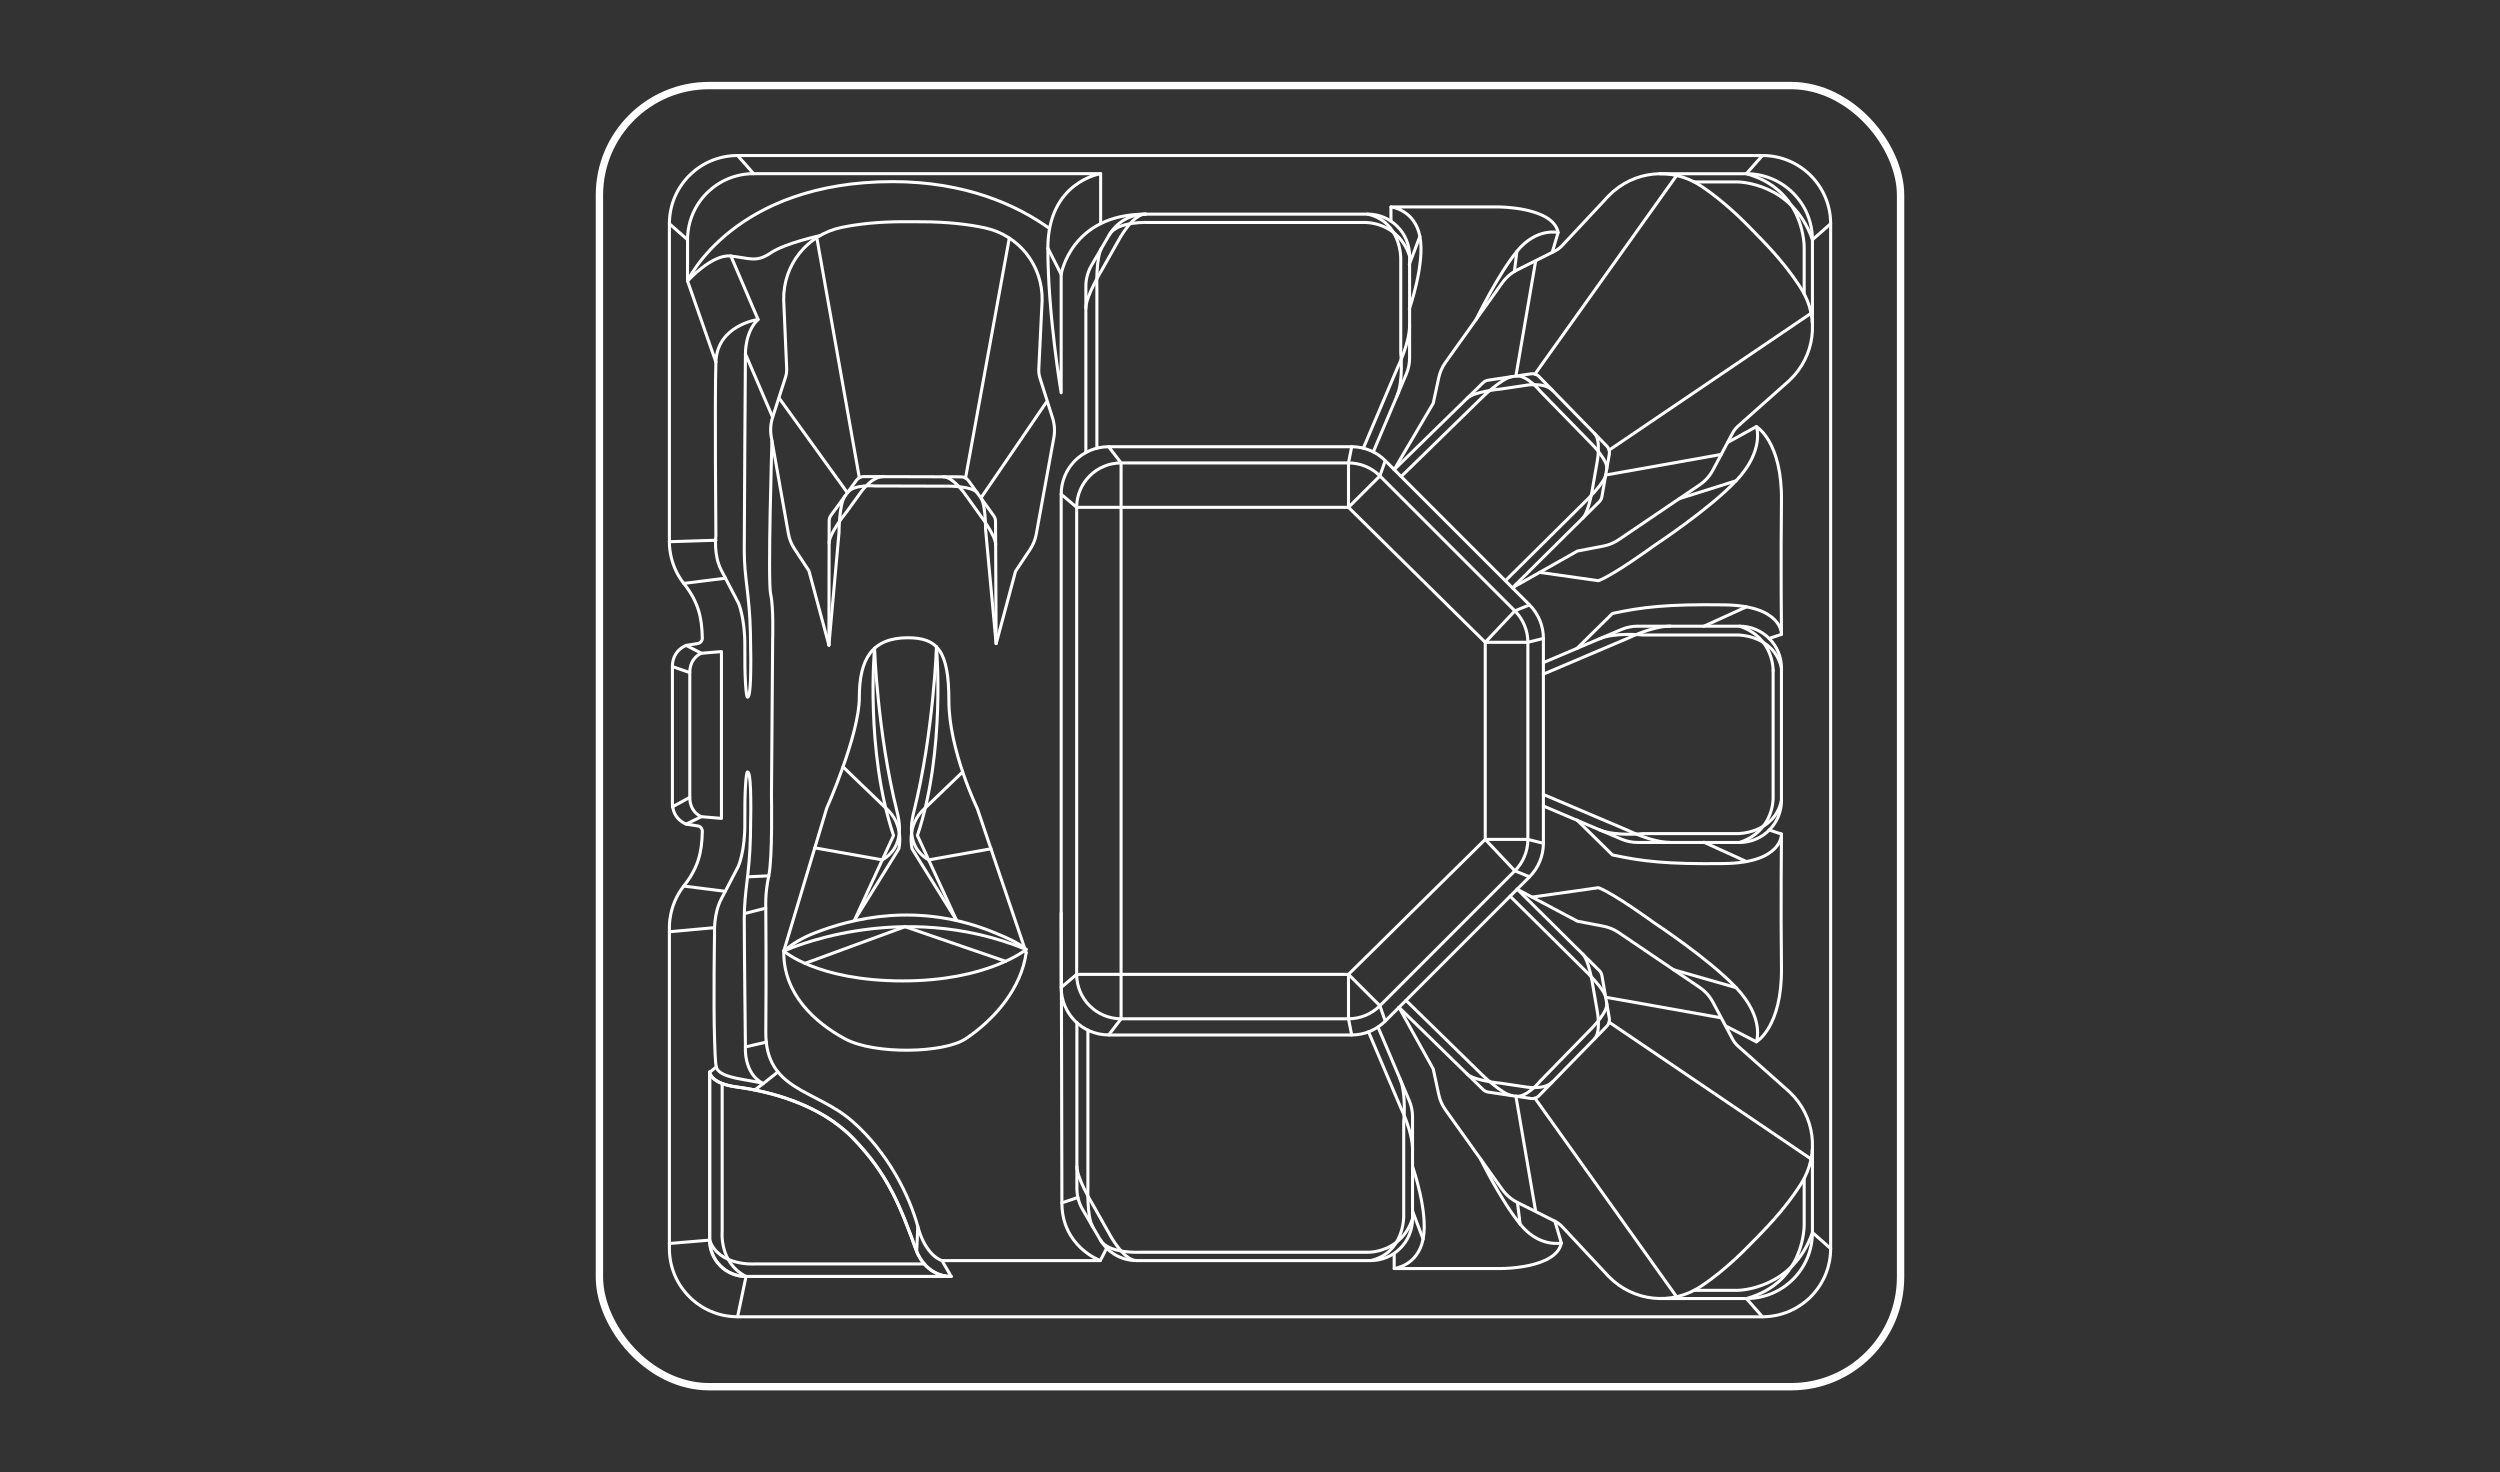 <?xml version="1.0" encoding="UTF-8"?>
<svg id="Enhancements" xmlns="http://www.w3.org/2000/svg" viewBox="0 0 1018.84 600">
  <rect x="0" y="0" width="1018.84" height="600" fill="#333333" stroke="none"/>
  <defs>
    <style>
      .cls-1 {
        stroke-width: 1.25px;
      }

      .cls-1, .cls-2 {
        fill: none;
        stroke: #fff;
        stroke-linecap: round;
        stroke-linejoin: round;
      }

      .cls-2 {
        stroke-width: 3px;
      }
    </style>
  </defs>
  <rect class="cls-2" x="244.29" y="34.87" width="530.26" height="530.26" rx="44.66" ry="44.66"/>
  <g>
    <path class="cls-1" d="M451.81,421.79h99.05c5.13,0,10.05-2.04,13.68-5.67l58.78-58.78c3.63-3.63,5.67-8.55,5.67-13.68v-83.48c0-5.13-2.04-10.05-5.67-13.68l-58.78-58.78c-3.63-3.63-8.55-5.67-13.68-5.67h-99.05c-10.68,0-19.34,8.66-19.34,19.34v201.04c0,10.68,8.66,19.34,19.34,19.34Z"/>
    <path class="cls-1" d="M456.88,415.19h92.68c4.8,0,9.4-1.91,12.8-5.3l55-55c3.39-3.39,5.3-8,5.3-12.8v-80.33c0-4.8-1.91-9.4-5.3-12.8l-55-55c-3.39-3.39-8-5.3-12.8-5.3h-92.68c-10,0-18.1,8.1-18.1,18.1v190.33c0,10,8.1,18.1,18.1,18.1Z"/>
    <polyline class="cls-1" points="451.81 182.06 456.88 188.66 456.88 206.76"/>
    <polyline class="cls-1" points="432.46 201.4 438.78 206.76 456.88 206.76"/>
    <polyline class="cls-1" points="550.86 182.06 549.56 188.66 549.56 206.76"/>
    <polyline class="cls-1" points="628.98 260.19 622.66 261.76 605.29 261.76"/>
    <polyline class="cls-1" points="628.98 343.66 622.66 342.09 605.29 342.09"/>
    <polyline class="cls-1" points="550.86 421.79 549.56 415.19 549.56 397.09"/>
    <polyline class="cls-1" points="451.81 421.79 456.88 415.19 456.88 397.09"/>
    <polyline class="cls-1" points="432.46 402.44 438.78 397.09 456.88 397.09"/>
    <polyline class="cls-1" points="549.56 206.76 562.36 193.96 564.54 187.73"/>
    <polyline class="cls-1" points="605.29 261.76 617.36 248.96 623.32 246.51"/>
    <polyline class="cls-1" points="605.29 342.09 617.36 354.89 623.32 357.34"/>
    <polyline class="cls-1" points="549.56 397.09 562.36 409.89 564.54 416.12"/>
    <polygon class="cls-1" points="456.88 206.76 549.56 206.76 605.29 261.76 605.29 342.09 549.56 397.09 456.88 397.09 456.88 206.76"/>
    <path class="cls-1" d="M466.81,87.27c-30.36,0-34.35,24.53-34.35,24.53v48.26s-5.42-31.88-5.42-58.94,21.51-30.34,21.51-30.34h-141.43c-14.87,0-26.92,12.05-26.92,26.92v16.81s18.65-40.49,83.56-40.49c29.61,0,50.63,9.49,63.97,19.12"/>
    <path class="cls-1" d="M373.58,510.04s3.67,10.16,14.04,10.16h-83.59c-8.18,0-14.81-6.63-14.81-14.81v-68.55s0,4.7,11.13,6.16c13.4,1.77,33.74,7.06,46.96,20.54,14.67,14.97,19.66,28.23,26.27,46.49Z"/>
    <path class="cls-1" d="M373.58,510.04s3.67,10.16,14.04,10.16h-83.59c-8.18,0-14.81-6.63-14.81-14.81v-68.55s0,4.7,11.13,6.16c13.4,1.77,33.74,7.06,46.96,20.54,14.67,14.97,19.66,28.23,26.27,46.49Z"/>
    <path class="cls-1" d="M300.59,536.63l3.44-16.43c-10.96-5.57-9.72-18.21-9.72-18.21v-60.41"/>
    <path class="cls-1" d="M376.7,515.11h-69.27s-14.54.97-18.21-9.72l-16.44,1.38"/>
    <line class="cls-1" x1="448.55" y1="70.79" x2="448.55" y2="91.15"/>
    <line class="cls-1" x1="427.04" y1="101.12" x2="432.46" y2="111.8"/>
    <g>
      <path class="cls-1" d="M559.65,184.17l13.45-31.66c.9-2.11,1.36-4.39,1.36-6.68v-41.5c-.01-9.43-7.66-17.07-17.08-17.07h-90.56c-6.07,0-11.69,3.22-14.75,8.47l-7.21,12.36c-1.52,2.61-2.33,5.58-2.33,8.6v67.73"/>
      <path class="cls-1" d="M448.93,101.12c-2.36,4.04-1.91,16.27-1.91,16.27v65.27"/>
      <path class="cls-1" d="M442.53,125.6c0-4.93,6.46-15.49,6.46-15.49l6.94-12.29s5.61-10.56,10.89-10.56"/>
      <path class="cls-1" d="M574.45,104.34c-4.65-14-18.03-13.67-18.03-13.67h-88.02s-13.16-.73-16.33,5.07"/>
      <path class="cls-1" d="M557.37,87.27c13.56,3.04,13.48,17.83,13.48,17.83v38.67s1.17,11.28-1.54,17.64"/>
      <path class="cls-1" d="M555.6,182.65l14.12-33.23s4.75-9.55,4.74-16.94"/>
    </g>
    <g>
      <path class="cls-1" d="M561.58,418.54l12.72,29.94c.9,2.11,1.36,4.39,1.36,6.68v41.5c-.01,9.43-7.66,17.07-17.08,17.07h-95.42c-6.07,0-11.69-3.22-14.75-8.47l-7.21-12.36c-1.52-2.61-2.33-5.58-2.33-8.6v-67.47"/>
      <path class="cls-1" d="M443.36,419.85v63.76s-.45,12.23,1.91,16.27"/>
      <path class="cls-1" d="M438.88,475.39c0,4.93,6.46,15.49,6.46,15.49l6.94,12.29s5.61,10.56,10.89,10.56"/>
      <path class="cls-1" d="M575.65,496.66c-4.65,14-18.03,13.67-18.03,13.67h-92.88s-13.16.73-16.33-5.07"/>
      <path class="cls-1" d="M558.58,513.73c13.56-3.04,13.48-17.83,13.48-17.83v-38.67s1.17-11.28-1.54-17.64"/>
      <path class="cls-1" d="M557.73,420.52l13.19,31.05s4.75,9.55,4.74,16.94"/>
    </g>
    <g>
      <g>
        <path class="cls-1" d="M337.81,262.9l-8.14-30.27-5.93-9.02c-1.23-1.86-2.06-3.96-2.45-6.16l-6.96-39.32c-.48-2.71-.29-5.49.55-8.1l5.23-16.26c.38-1.17.54-2.4.49-3.62l-1.22-27.89c-.25-14.32,9.56-26.64,23.53-29.56,6.74-1.41,15.19-2.37,25.67-2.34l7.08.02c10.48.03,18.92,1.03,25.66,2.47,13.95,2.99,23.7,15.36,23.38,29.68l-1.36,27.88c-.06,1.23.1,2.46.47,3.63l5.15,16.28c.83,2.62,1,5.4.51,8.1l-7.16,39.28c-.4,2.2-1.24,4.29-2.48,6.15l-5.97,8.99-7.88,29.41"/>
        <path class="cls-1" d="M405.96,262.26l-.25-49.83c0-.78-.24-1.54-.7-2.18l-10.32-14.37c-.7-.97-1.81-1.54-3-1.55l-39.66-.11c-1.19,0-2.31.57-3.01,1.53l-10.4,14.32c-.46.63-.71,1.39-.71,2.17l-.09,50.65"/>
        <line class="cls-1" x1="393.49" y1="194.82" x2="411.33" y2="97.03"/>
        <line class="cls-1" x1="332.87" y1="96.85" x2="350.21" y2="194.71"/>
      </g>
      <path class="cls-1" d="M337.81,262.9l4.12-45.87s0-11.53,2.44-14.89"/>
      <path class="cls-1" d="M337.89,221.36c0-3.99,6.9-12.43,6.9-12.43l5.52-7.6s4.54-7.08,9.58-7.07"/>
      <path class="cls-1" d="M384.47,194.32c3.92.01,8.87,7.12,8.87,7.12l6.03,8.39s6.38,8.37,6.4,12.19"/>
      <path class="cls-1" d="M426.36,164.02l-26.6,38.92c1.96,2.73,1.89,12.73,1.89,12.73l4.3,46.59"/>
      <path class="cls-1" d="M317.56,162.28l27.79,38.53c2.62-3.6,11.41-2.76,11.41-2.76l30.15.08s9.38-.02,11.37,2.74"/>
    </g>
    <g>
      <g>
        <g>
          <path class="cls-1" d="M570.13,410.53l13.96,25.11,2.28,10.55c.47,2.18,1.38,4.24,2.68,6.06l23.19,32.51c1.6,2.24,3.71,4.05,6.17,5.28l15.27,7.65c1.1.55,2.09,1.29,2.93,2.19l19.05,20.4c10.05,10.21,25.71,11.84,37.58,3.91,5.73-3.83,12.33-9.18,19.65-16.68l4.94-5.06c7.32-7.5,12.52-14.23,16.21-20.05,7.64-12.05,5.63-27.67-4.82-37.47l-20.86-18.55c-.92-.82-1.68-1.79-2.26-2.87l-8.02-15.08c-1.29-2.43-3.15-4.5-5.43-6.04l-33.06-22.4c-1.85-1.25-3.93-2.11-6.12-2.53l-10.6-2.03-24.58-13.05"/>
          <path class="cls-1" d="M618.3,362.36l33.46,33.16c.56.55.93,1.25,1.07,2.02l3.03,17.43c.2,1.17-.17,2.37-1,3.23l-27.7,28.39c-.83.85-2.02,1.25-3.2,1.08l-17.5-2.61c-.77-.12-1.49-.47-2.05-1.02l-34.27-33.5"/>
          <line class="cls-1" x1="655.78" y1="416.57" x2="738.07" y2="472.33"/>
          <line class="cls-1" x1="683.25" y1="528.45" x2="625.54" y2="447.55"/>
        </g>
        <path class="cls-1" d="M676.44,529.21h35.27c14.87,0,26.92-12.05,26.92-26.92v-33.75"/>
        <path class="cls-1" d="M735.27,480.24v18.69s.58,23.6-23.56,30.28l6.54,7.41"/>
        <path class="cls-1" d="M690.42,525.85h17.94s22.2-.24,30.28-23.56l7.41,6.54"/>
      </g>
      <path class="cls-1" d="M572.98,407.68l30.83,30.14s8.24,8.07,12.34,8.68"/>
      <path class="cls-1" d="M597.89,437.67c2.85,2.79,13.71,3.78,13.71,3.78l9.29,1.38s8.24,1.72,11.76-1.88"/>
      <path class="cls-1" d="M649.81,423.36c2.74-2.81,1.13-11.31,1.13-11.31l-1.77-10.18s-1.5-10.41-4.22-13.11"/>
      <path class="cls-1" d="M700.78,414.68l-46.41-8.27c-.57-3.31-7.76-10.27-7.76-10.27l-31.19-30.91"/>
      <path class="cls-1" d="M625.82,493.56l-8.04-46.82c4.4.66,9.96-6.21,9.96-6.21l21.06-21.58s6.58-6.68,6-10.03"/>
    </g>
    <g>
      <g>
        <g>
          <path class="cls-1" d="M568.18,191.37l15.91-27.01,2.28-10.55c.47-2.18,1.38-4.24,2.68-6.06l23.19-32.51c1.6-2.24,3.71-4.05,6.17-5.28l15.27-7.65c1.1-.55,2.09-1.29,2.93-2.19l19.05-20.4c10.05-10.21,25.71-11.84,37.58-3.91,5.73,3.83,12.33,9.18,19.65,16.68l4.94,5.06c7.32,7.5,12.52,14.23,16.21,20.05,7.64,12.05,5.63,27.67-4.82,37.47l-20.86,18.55c-.92.82-1.68,1.79-2.26,2.87l-8.02,15.08c-1.29,2.43-3.15,4.5-5.43,6.04l-33.06,22.4c-1.85,1.25-3.93,2.11-6.12,2.53l-10.6,2.03-26.51,14.97"/>
          <path class="cls-1" d="M616.37,239.56l35.39-35.07c.56-.55.93-1.25,1.07-2.02l3.03-17.43c.2-1.17-.17-2.37-1-3.23l-27.7-28.39c-.83-.85-2.02-1.25-3.2-1.08l-17.5,2.61c-.77.12-1.49.47-2.05,1.02l-36.22,35.41"/>
          <line class="cls-1" x1="655.78" y1="183.43" x2="738.07" y2="127.67"/>
          <line class="cls-1" x1="683.25" y1="71.55" x2="625.54" y2="152.45"/>
        </g>
        <path class="cls-1" d="M676.44,70.79h35.27c14.87,0,26.92,12.05,26.92,26.92v33.75"/>
        <path class="cls-1" d="M735.27,119.76v-18.69s.58-23.6-23.56-30.28l6.54-7.41"/>
        <path class="cls-1" d="M690.42,74.15h17.94s22.2.24,30.28,23.56l7.41-6.54"/>
      </g>
      <path class="cls-1" d="M571.03,194.22l32.77-32.04s8.24-8.07,12.34-8.68"/>
      <path class="cls-1" d="M597.89,162.33c2.85-2.79,13.71-3.78,13.71-3.78l9.29-1.38s8.24-1.72,11.76,1.88"/>
      <path class="cls-1" d="M649.81,176.64c2.74,2.81,1.13,11.31,1.13,11.31l-1.77,10.18s-1.5,10.41-4.22,13.11"/>
      <path class="cls-1" d="M701.48,185.19l-47.12,8.4c-.57,3.31-7.76,10.27-7.76,10.27l-33.12,32.82"/>
      <path class="cls-1" d="M625.82,106.44l-8.04,46.82c4.4-.66,9.96,6.21,9.96,6.21l21.06,21.58s6.58,6.68,6,10.03"/>
    </g>
    <g>
      <path class="cls-1" d="M319.43,387.6l17.46-58.15s13.32-29.94,13.32-45.29,4.96-24.25,19.76-24.25c12.14,0,16.73,5.39,16.73,25.61s11.57,43.94,11.57,43.94l19.93,58.81"/>
      <path class="cls-1" d="M319.43,387.6c-.35,17.52,12.82,29.23,24.94,35.77s40.4,5.81,49.12,0c12.26-8.17,22.78-20.92,24.71-35.11"/>
      <path class="cls-1" d="M418.21,386.94c-3.77-3.14-8.24-4.9-12.66-6.74-31.25-13.03-58.74-5.77-73.57.03-4.47,1.75-8.81,4.15-12.55,7.36,0,0,13.63,12.15,48.4,12.17,34.77.02,50.38-12.83,50.38-12.83Z"/>
    </g>
    <path class="cls-1" d="M274.03,271.65c0-6.73,5.6-8.63,5.6-8.63l4.76-.76c1.07-.17,1.85-1.11,1.83-2.19-.17-8.66-1.67-14.85-7.56-22.3-6.31-7.99-5.86-17-5.86-17V91.17c0-15.35,12.44-27.79,27.79-27.79h417.67c15.35,0,27.79,12.44,27.79,27.79v417.67c0,15.35-12.44,27.79-27.79,27.79h-417.67c-15.35,0-27.79-12.44-27.79-27.79v-130.74s-.45-9.01,5.86-17c5.89-7.46,7.39-13.64,7.56-22.3.02-1.08-.76-2.02-1.83-2.19l-4.76-.76s-5.6-1.89-5.6-8.63v-55.56Z"/>
    <path class="cls-1" d="M294.02,333.52l-8.21-.69s-4.7-1.73-4.7-7.89v-50.82c0-6.16,4.7-7.89,4.7-7.89l8.21-.69v68Z"/>
    <line class="cls-1" x1="285.81" y1="266.22" x2="279.63" y2="263.02"/>
    <line class="cls-1" x1="281.1" y1="274.11" x2="274.03" y2="271.65"/>
    <line class="cls-1" x1="281.1" y1="324.94" x2="274.03" y2="328.83"/>
    <line class="cls-1" x1="285.81" y1="332.83" x2="279.63" y2="335.84"/>
    <path class="cls-1" d="M308.94,130.2s-16.7,2.23-17.19,17.34,0,70.78,0,70.78c0,0-1.04,8.04,2.27,14.19l6.89,13.19s2.76,6.12,2.64,17.91c-.12,11.79.44,20.54,1.11,20.54,1.29,0,1.52-10.3,1.17-26.11-.36-15.81-2.52-22.44-2.52-33.66s.48-80.14.48-80.14c0,0-.22-9.01,5.16-14.03Z"/>
    <path class="cls-1" d="M307.58,444.21l3.47-2.61c-8.15-4.19-7.26-14.93-7.26-14.93,0,0-.48-41.09-.48-52.32s2.16-17.85,2.52-33.66c.36-15.81.12-26.11-1.17-26.11-.67,0-1.23,8.74-1.11,20.54s-2.64,17.91-2.64,17.91l-6.89,13.19c-3.3,6.15-2.82,14.19-2.82,14.19,0,0-.48,27.86,0,42.96.13,3.92.26,9.49.71,11.46,1.08,4.84,14.28,5.13,19.14,6.78"/>
    <path class="cls-1" d="M291.75,147.54l-11.55-33.03s9.94-11.04,17.65-10.17,10.37,2.73,16.22-1.26c5.85-3.99,20.15-7.07,20.15-7.07"/>
    <line class="cls-1" x1="308.94" y1="130.2" x2="297.86" y2="104.34"/>
    <line class="cls-1" x1="303.78" y1="144.23" x2="314.88" y2="170.04"/>
    <line class="cls-1" x1="272.79" y1="220.77" x2="291.75" y2="220.17"/>
    <line class="cls-1" x1="278.65" y1="237.77" x2="295.65" y2="235.63"/>
    <line class="cls-1" x1="295.57" y1="363.25" x2="278.65" y2="361.1"/>
    <line class="cls-1" x1="291.2" y1="378.05" x2="272.79" y2="379.73"/>
    <line class="cls-1" x1="291.9" y1="434.82" x2="289.13" y2="437.06"/>
    <path class="cls-1" d="M314.6,179.68s-1.77,57.13-.53,62.45c1.24,5.32.81,18.74.81,18.74l-.48,63.42s.49,25.16-1.1,32.65c-1.6,7.49-1.21,13.16-1.21,13.16,0,0,.22,26.49,0,50.43-.22,23.94,20.14,23.35,35.03,36.22,14.89,12.87,23.64,30.92,26.93,43.13,3.28,12.21,9.85,13.85,9.85,13.85h64.51s-15.65-5.62-15.65-23.52c0-23.4-.29-118.09-.29-118.09"/>
    <line class="cls-1" x1="387.62" y1="520.2" x2="383.9" y2="513.73"/>
    <line class="cls-1" x1="373.58" y1="510.04" x2="374.04" y2="499.88"/>
    <line class="cls-1" x1="303.78" y1="426.67" x2="312.28" y2="424.7"/>
    <line class="cls-1" x1="311.04" y1="441.6" x2="317.04" y2="436.84"/>
    <line class="cls-1" x1="303.78" y1="372.22" x2="312.08" y2="370.1"/>
    <line class="cls-1" x1="304.64" y1="357.34" x2="313.3" y2="356.93"/>
    <g>
      <path class="cls-1" d="M628.98,270.05l31.78-13.5c2.11-.9,4.39-1.36,6.68-1.36h41.5c9.43.01,17.07,7.66,17.07,17.08"/>
      <path class="cls-1" d="M708.94,255.2c14,4.65,13.67,18.03,13.67,18.03"/>
      <path class="cls-1" d="M651.86,260.33c6.36-2.7,17.64-1.55,17.64-1.55h38.67s14.79-.07,17.83,13.49v53.98"/>
      <path class="cls-1" d="M628.98,274.74l34.87-14.82s9.55-4.75,16.94-4.74"/>
    </g>
    <g>
      <path class="cls-1" d="M628.98,328.47l31.78,13.5c2.11.9,4.39,1.36,6.68,1.36h41.5c9.43-.01,17.07-7.66,17.07-17.08"/>
      <path class="cls-1" d="M708.94,343.32c14-4.65,13.67-18.03,13.67-18.03v-52.06"/>
      <path class="cls-1" d="M726,326.25c-3.04,13.56-17.83,13.48-17.83,13.48h-38.67s-11.28,1.17-17.64-1.54"/>
      <path class="cls-1" d="M628.98,323.77l34.87,14.82s9.55,4.75,16.94,4.74"/>
    </g>
    <g>
      <path class="cls-1" d="M642.71,264.21l14.42-14.2c11.93-2.56,21.72-3.83,45.57-3.51s23.31,12.02,23.31,12.02c0,0-.31-30.24,0-54.45.3-24.22-10.23-30.22-10.23-30.22,0,0,3.54,9.56-8.24,22.07-10.93,11.61-33.37,26.4-33.37,26.4,0,0-16.45,12.02-22.76,14.34l-23.91-3.4"/>
      <line class="cls-1" x1="726.01" y1="258.53" x2="720.99" y2="260.19"/>
      <line class="cls-1" x1="711.71" y1="247.32" x2="694.4" y2="255.19"/>
      <line class="cls-1" x1="704.06" y1="180.34" x2="715.77" y2="173.86"/>
      <line class="cls-1" x1="707.54" y1="195.93" x2="684.42" y2="203.21"/>
    </g>
    <g>
      <path class="cls-1" d="M642.71,334.22l14.42,14.2c11.93,2.56,21.72,3.83,45.57,3.51s23.31-12.02,23.31-12.02c0,0-.31,30.24,0,54.45.3,24.22-10.23,30.22-10.23,30.22,0,0,3.54-9.56-8.24-22.07-10.93-11.61-33.37-26.4-33.37-26.4,0,0-16.45-12.02-22.76-14.34l-27.01,3.84"/>
      <line class="cls-1" x1="726.01" y1="339.9" x2="720.99" y2="338.24"/>
      <line class="cls-1" x1="711.71" y1="351.11" x2="694.4" y2="343.24"/>
      <line class="cls-1" x1="715.77" y1="424.57" x2="703.23" y2="418.09"/>
      <line class="cls-1" x1="707.54" y1="402.5" x2="682.1" y2="395.22"/>
    </g>
    <line class="cls-1" x1="432.76" y1="490.21" x2="439.29" y2="488"/>
    <line class="cls-1" x1="448.41" y1="513.73" x2="451.02" y2="508.65"/>
    <path class="cls-1" d="M381.64,263.61s3.83,42.38-7.76,76.88l15.98,34.64"/>
    <path class="cls-1" d="M389.85,375.13l-18.15-29.22s-2.53-9.87,5.37-16.64l15.25-14.69"/>
    <path class="cls-1" d="M381.64,263.61s-1.13,34.77-9.15,66.96c-.83,3.35-3.67,14.29,5.97,19.87l25.39-4.52"/>
    <path class="cls-1" d="M356.41,264.2s-3.85,41.79,7.74,76.29l-15.98,34.64"/>
    <path class="cls-1" d="M348.16,375.13l18.15-29.22s2.53-9.87-5.37-16.64l-17.38-16.75"/>
    <path class="cls-1" d="M356.41,264.2s1.11,34.17,9.12,66.36c.83,3.35,3.67,14.29-5.97,19.87l-27.5-4.9"/>
    <path class="cls-1" d="M603.38,472.33s8.22,16.8,16.13,26.55,16.8,7.69,16.8,7.69c-2.09,10.41-24.26,10.39-24.26,10.39h-43.86s9.59-1.01,11.78-12c2.2-11-4.3-29.56-4.3-29.56"/>
    <line class="cls-1" x1="568.18" y1="516.96" x2="568.18" y2="511.19"/>
    <line class="cls-1" x1="579.97" y1="504.96" x2="575.66" y2="493.56"/>
    <line class="cls-1" x1="636.31" y1="506.57" x2="633.68" y2="497.68"/>
    <line class="cls-1" x1="619.51" y1="498.88" x2="618.41" y2="490.03"/>
    <path class="cls-1" d="M601.58,130.2s8.71-18.03,16.62-27.78,16.8-7.69,16.8-7.69c-2.09-10.41-24.26-10.39-24.26-10.39h-43.86s9.59,1.01,11.78,12-4.3,29.56-4.3,29.56"/>
    <line class="cls-1" x1="566.86" y1="84.34" x2="566.86" y2="90.11"/>
    <line class="cls-1" x1="578.65" y1="96.34" x2="574.35" y2="107.74"/>
    <line class="cls-1" x1="632.58" y1="102.87" x2="634.99" y2="94.73"/>
    <line class="cls-1" x1="618.19" y1="102.42" x2="617.17" y2="110.67"/>
    <line class="cls-1" x1="280.21" y1="97.71" x2="272.79" y2="91.17"/>
    <line class="cls-1" x1="307.13" y1="70.79" x2="300.59" y2="63.37"/>
    <path class="cls-1" d="M319.43,387.6s46.93-21.93,98.78-.66"/>
    <polyline class="cls-1" points="328.06 392.61 368.82 377.66 409.82 391.77"/>
  </g>
</svg>